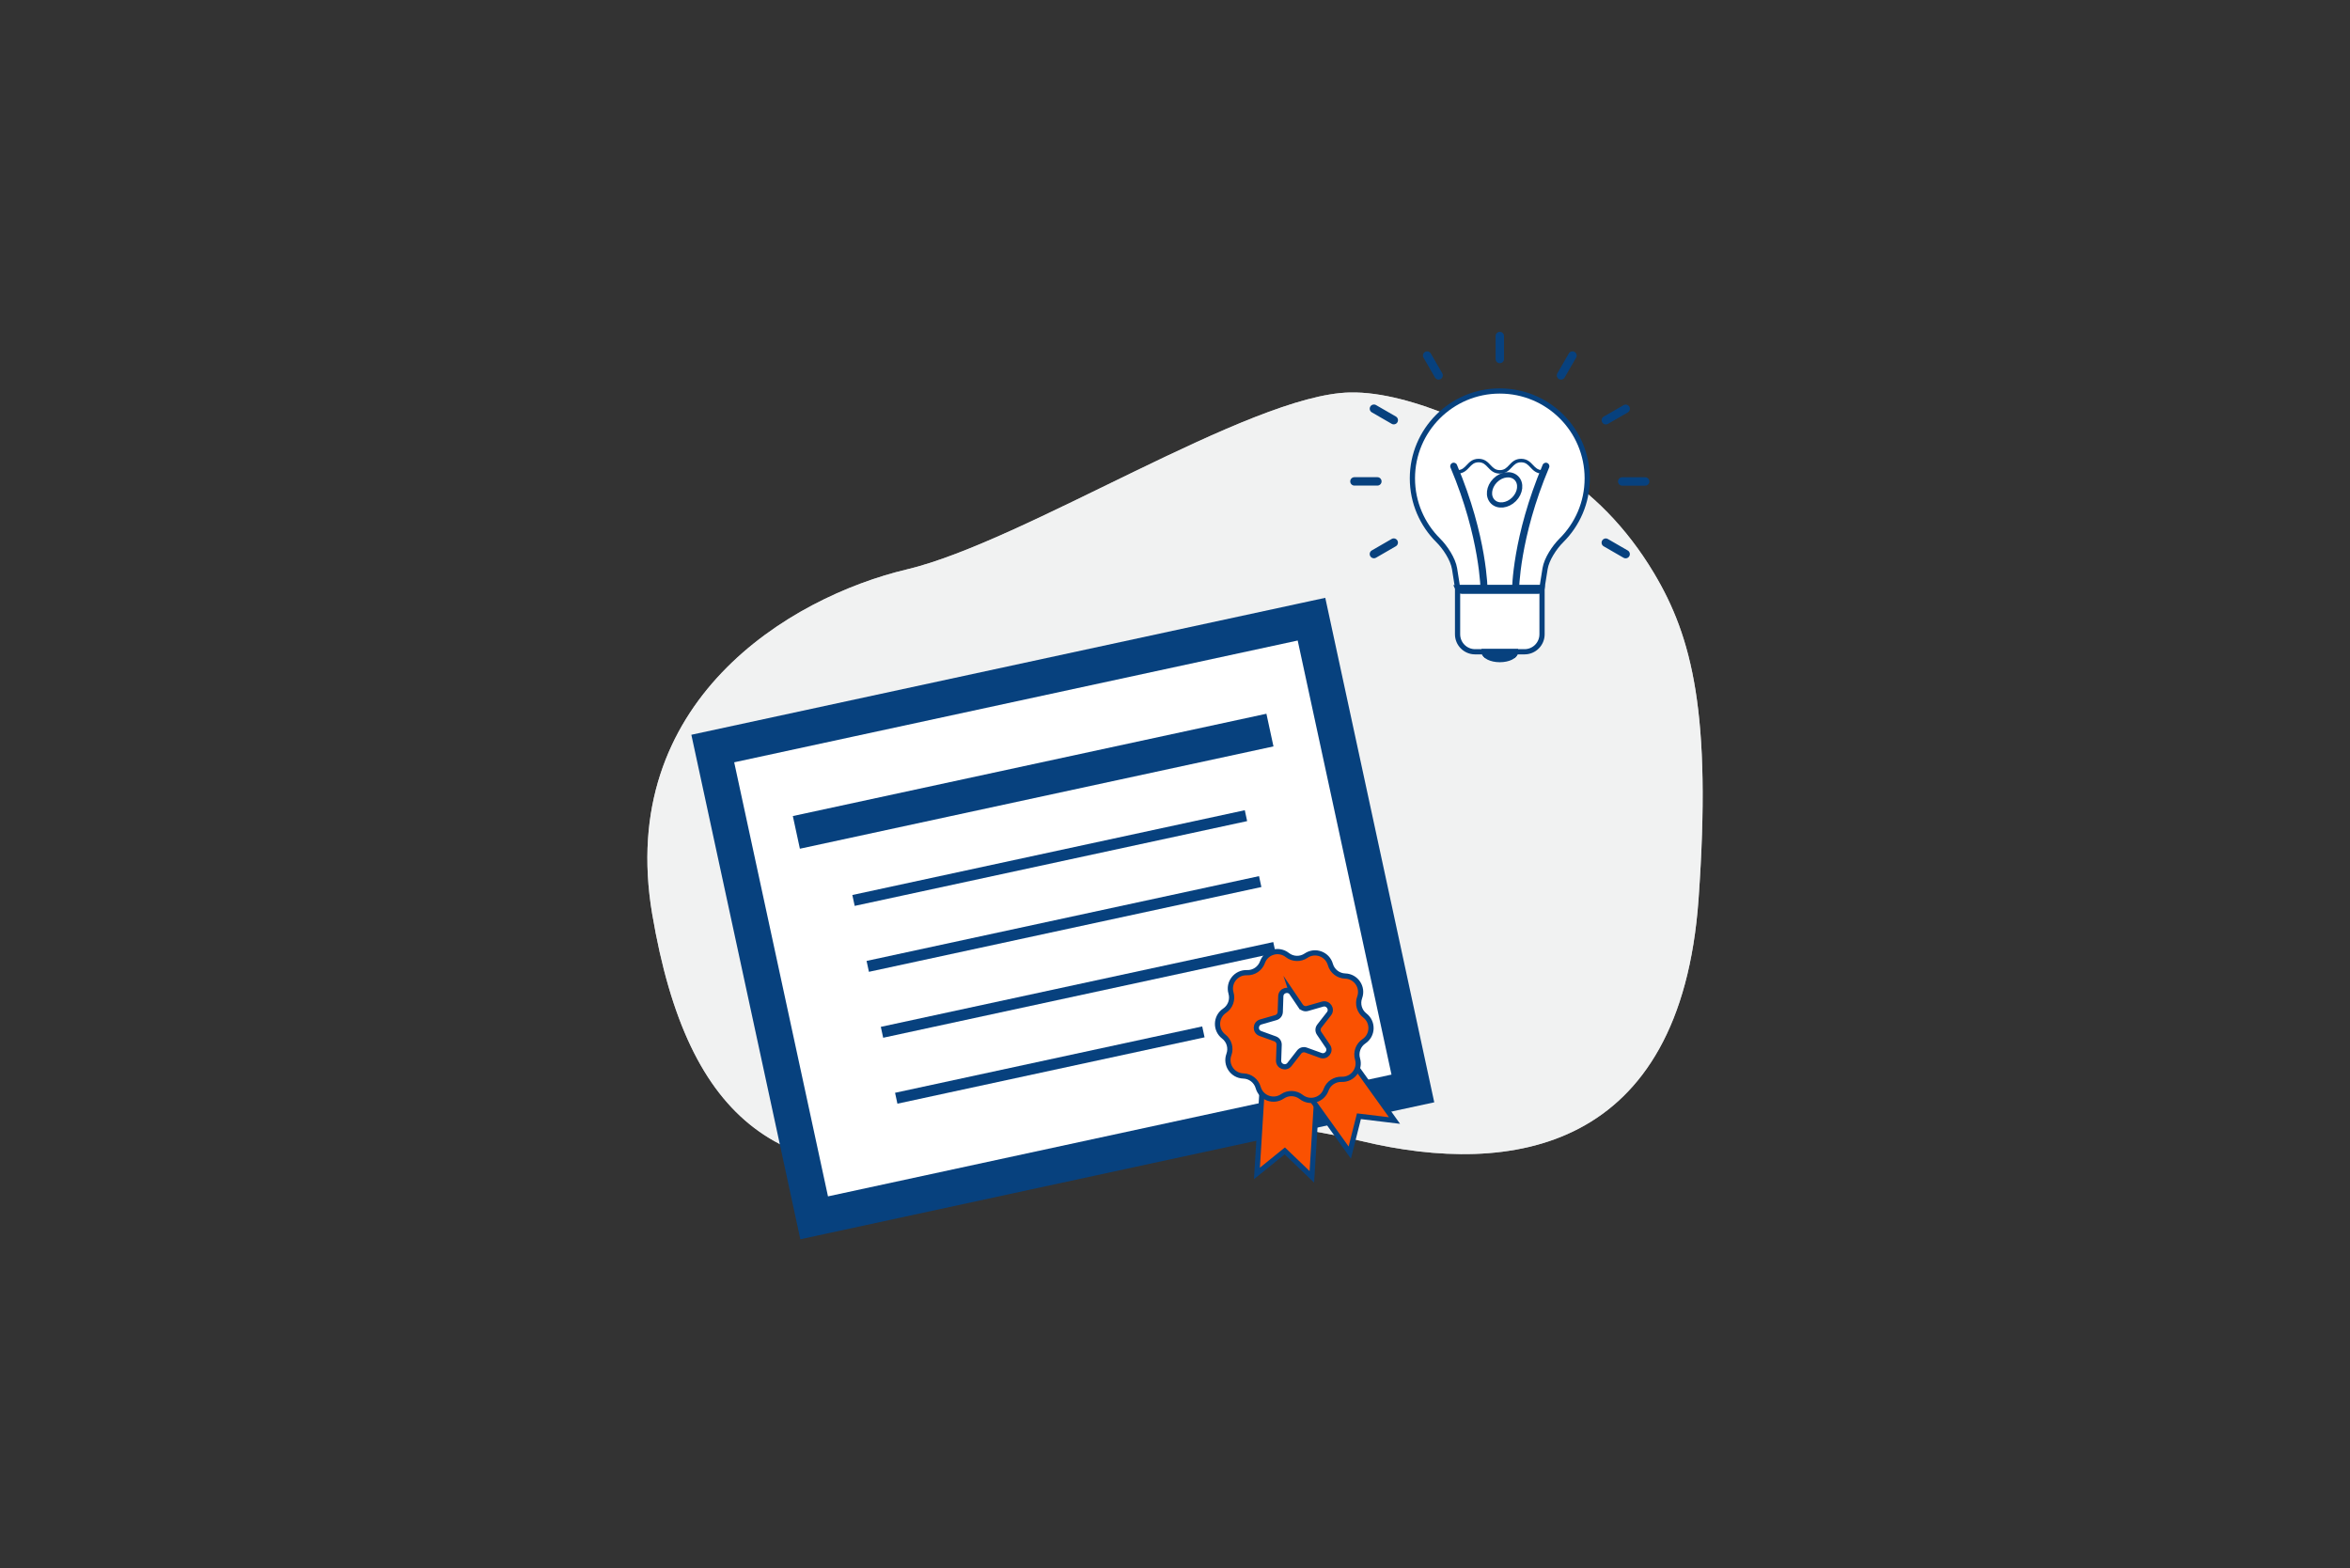 <?xml version="1.0" encoding="UTF-8"?>
<svg id="Layer_1" data-name="Layer 1" xmlns="http://www.w3.org/2000/svg" viewBox="0 0 1280 854">
  <rect x="0" y="0" width="1280" height="854" fill="#333333" stroke="none"/>
  <defs>
    <style>
      .cls-1 {
        opacity: .7;
      }

      .cls-1, .cls-2, .cls-3 {
        stroke-width: 0px;
      }

      .cls-1, .cls-3 {
        fill: #f1f2f2;
      }

      .cls-4 {
        fill: #fff;
      }

      .cls-4, .cls-5 {
        stroke: #07417e;
        stroke-miterlimit: 10;
        stroke-width: 2.84px;
      }

      .cls-5 {
        fill: #fa5101;
      }

      .cls-2 {
        fill: #07417e;
      }
    </style>
  </defs>
  <g>
    <path class="cls-3" d="m900.75,311.92c-14.72-24.56-33.73-43.82-55.1-56.79-29.41-17.86-75.91-42.11-110.46-41.37-54.5,1.17-177.16,81.16-241.24,96.37-64.08,15.22-158.32,72.03-138.71,187.68,19.6,115.65,71.62,150.14,171.13,134.92,99.51-15.22,134.95-30.43,215.61-11.16,80.67,19.27,173.39,6.09,183.19-131.88,7.18-101.01-3.43-142.75-24.42-177.77Z"/>
    <path class="cls-1" d="m900.75,311.92c-14.72-24.56-33.73-43.82-55.1-56.79-29.41-17.86-75.91-42.11-110.46-41.37-54.5,1.17-177.16,81.16-241.24,96.37-64.08,15.22-158.32,72.03-138.71,187.68,19.6,115.65,71.62,150.14,171.13,134.92,99.51-15.22,134.95-30.43,215.61-11.16,80.67,19.27,173.39,6.09,183.19-131.88,7.18-101.01-3.43-142.75-24.42-177.77Z"/>
  </g>
  <g>
    <g>
      <rect class="cls-4" x="403.71" y="361.1" width="350.41" height="278.27" transform="translate(-92.6 133.57) rotate(-12.19)"/>
      <path class="cls-2" d="m706.83,348.86l51.09,236.42-306.93,66.33-51.09-236.42,306.93-66.33h0Zm13.94-21.63l-342.51,74.02,58.78,272,342.51-74.02-58.78-272h0Z"/>
      <g>
        <rect class="cls-2" x="430.81" y="416.35" width="263.9" height="18.2" transform="translate(-77.17 128.47) rotate(-12.19)"/>
        <rect class="cls-2" x="462.45" y="464.25" width="218.69" height="6.07" transform="translate(-85.8 131.33) rotate(-12.19)"/>
        <rect class="cls-2" x="470.21" y="500.16" width="218.69" height="6.07" transform="translate(-93.21 133.77) rotate(-12.19)"/>
        <rect class="cls-2" x="477.97" y="536.07" width="218.69" height="6.07" transform="translate(-100.62 136.22) rotate(-12.19)"/>
        <rect class="cls-2" x="486.27" y="577" width="171.16" height="6.07" transform="translate(-109.62 133.88) rotate(-12.19)"/>
      </g>
      <path class="cls-4" d="m816.9,212.95c-26.28,0-47.59,21.32-47.59,47.6,0,13.21,5.39,25.16,14.08,33.79,3.74,3.71,8.05,10.21,8.88,15.41l1.64,10.38h46.01l1.65-10.39c.82-5.2,5.14-11.7,8.88-15.41,8.69-8.62,14.08-20.57,14.08-33.78,0-26.28-21.32-47.6-47.62-47.6Z"/>
      <g>
        <g>
          <path class="cls-2" d="m825.47,323.94c-1.05,0-1.91-.85-1.91-1.91,0-1.2.18-29.77,16.7-68.86.41-.97,1.53-1.42,2.5-1.01.97.41,1.42,1.53,1.01,2.5-16.23,38.38-16.4,67.09-16.4,67.38,0,1.05-.85,1.91-1.91,1.91h0Z"/>
          <path class="cls-2" d="m808.37,323.94c-1.05,0-1.91-.86-1.91-1.91,0-.29-.2-29.06-16.4-67.38-.41-.97.04-2.09,1.01-2.5.97-.41,2.09.04,2.5,1.01,16.53,39.09,16.7,67.66,16.7,68.86,0,1.05-.85,1.91-1.91,1.91Z"/>
        </g>
        <path class="cls-2" d="m840.07,257.95c-3.3,0-4.99-1.8-6.47-3.38-1.4-1.49-2.61-2.78-5.09-2.78s-3.69,1.29-5.09,2.78c-1.49,1.59-3.18,3.38-6.48,3.38s-5-1.8-6.48-3.38c-1.4-1.49-2.61-2.78-5.09-2.78s-3.69,1.29-5.09,2.78c-1.49,1.59-3.18,3.38-6.48,3.38-.53,0-.95-.42-.95-.95s.43-.95.95-.95c2.48,0,3.69-1.29,5.09-2.78,1.49-1.58,3.18-3.38,6.48-3.38s4.99,1.8,6.48,3.38c1.4,1.49,2.61,2.78,5.1,2.78s3.69-1.29,5.09-2.78c1.49-1.58,3.18-3.38,6.48-3.38s4.99,1.8,6.48,3.38c1.4,1.49,2.61,2.78,5.09,2.78.53,0,.95.42.95.95s-.43.95-.95.95Z"/>
      </g>
      <g>
        <path class="cls-4" d="m830.39,354.99h-26.95c-5.26,0-9.53-4.27-9.53-9.54v-25.33h46.01v25.33c0,5.27-4.27,9.54-9.53,9.54Z"/>
        <path class="cls-4" d="m816.92,359.26c4.72,0,8.55-1.91,8.55-4.27h-17.1c0,2.36,3.83,4.27,8.55,4.27Z"/>
      </g>
      <g>
        <path class="cls-2" d="m816.92,197.81c-1.27,0-2.29-1.02-2.29-2.29v-12.48c0-1.27,1.02-2.29,2.29-2.29s2.29,1.02,2.29,2.29v12.48c0,1.27-1.02,2.29-2.29,2.29Z"/>
        <path class="cls-2" d="m783.58,206.74c-.79,0-1.56-.41-1.98-1.14l-6.24-10.8c-.63-1.1-.26-2.49.84-3.13,1.09-.63,2.49-.25,3.13.84l6.24,10.8c.63,1.1.26,2.49-.84,3.13-.36.21-.75.31-1.14.31Z"/>
        <path class="cls-2" d="m759.16,231.14c-.39,0-.78-.1-1.14-.31l-10.81-6.24c-1.1-.63-1.47-2.03-.84-3.13s2.03-1.47,3.13-.84l10.81,6.24c1.1.63,1.47,2.03.84,3.13-.42.73-1.19,1.14-1.98,1.14Z"/>
        <path class="cls-2" d="m750.22,264.48h-12.48c-1.27,0-2.29-1.02-2.29-2.29s1.02-2.29,2.29-2.29h12.48c1.27,0,2.29,1.02,2.29,2.29s-1.02,2.29-2.29,2.29Z"/>
        <path class="cls-2" d="m748.34,304.06c-.79,0-1.56-.41-1.98-1.14-.63-1.1-.26-2.49.84-3.13l10.8-6.24c1.09-.63,2.49-.25,3.13.84.63,1.1.26,2.49-.84,3.13l-10.8,6.24c-.36.21-.75.31-1.14.31Z"/>
        <path class="cls-2" d="m885.45,304.1c-.39,0-.78-.1-1.14-.31l-10.81-6.24c-1.1-.63-1.47-2.03-.84-3.13.63-1.1,2.03-1.47,3.13-.84l10.81,6.24c1.1.63,1.47,2.03.84,3.13-.42.74-1.19,1.14-1.98,1.14Z"/>
        <path class="cls-2" d="m896.07,264.52h-12.48c-1.27,0-2.29-1.03-2.29-2.29s1.03-2.29,2.29-2.29h12.48c1.27,0,2.29,1.03,2.29,2.29s-1.03,2.29-2.29,2.29Z"/>
        <path class="cls-2" d="m874.66,231.17c-.79,0-1.56-.41-1.98-1.14-.63-1.1-.25-2.5.84-3.13l10.81-6.23c1.1-.63,2.49-.26,3.13.84.63,1.1.25,2.5-.84,3.13l-10.81,6.23c-.36.21-.75.31-1.14.31Z"/>
        <path class="cls-2" d="m850.25,206.76c-.39,0-.78-.1-1.14-.31-1.1-.63-1.47-2.03-.84-3.13l6.24-10.81c.63-1.1,2.03-1.47,3.13-.84,1.1.63,1.47,2.03.84,3.13l-6.24,10.81c-.42.74-1.19,1.14-1.98,1.14Z"/>
      </g>
      <path class="cls-4" d="m813.1,273.24c2.84,2.84,8.01,2.26,11.56-1.29,3.55-3.55,4.13-8.72,1.29-11.56-2.84-2.83-8.01-2.26-11.56,1.29-3.55,3.55-4.13,8.72-1.29,11.56Z"/>
      <path class="cls-4" d="m796.2,322.03h41.44c1.27,0,2.29-.85,2.29-1.91h-46.01s1.02,1.91,2.29,1.91Z"/>
      <path class="cls-4" d="m809.31,356.9h15.22c.58-.58.94-1.22.94-1.91h-17.1c0,.69.36,1.33.94,1.91Z"/>
    </g>
    <g>
      <g>
        <polygon class="cls-5" points="714.54 640.97 699.8 626.84 684.63 639.12 688.36 578.69 718.27 580.54 714.54 640.97"/>
        <polygon class="cls-5" points="735.19 627.75 740.18 607.96 759.56 610.3 724.29 561.08 699.93 578.54 735.19 627.75"/>
        <path class="cls-5" d="m701.16,520.15h0c2.97,2.34,7.11,2.48,10.24.35h0c4.89-3.33,11.6-.89,13.22,4.8h0c1.03,3.64,4.3,6.19,8.08,6.3h0c5.91.18,9.91,6.1,7.87,11.65h0c-1.3,3.55-.16,7.53,2.83,9.84h0c4.68,3.62,4.44,10.76-.48,14.05h0c-3.14,2.1-4.55,6-3.5,9.63h0c1.66,5.68-2.74,11.31-8.65,11.09h0c-3.78-.14-7.21,2.18-8.49,5.73h0c-2,5.57-8.86,7.54-13.51,3.89h0c-2.97-2.34-7.11-2.48-10.24-.35h0c-4.89,3.33-11.6.89-13.22-4.8h0c-1.03-3.64-4.3-6.19-8.08-6.3h0c-5.91-.18-9.91-6.1-7.87-11.65h0c1.3-3.55.16-7.53-2.83-9.84h0c-4.68-3.62-4.44-10.76.48-14.05h0c3.14-2.1,4.55-6,3.5-9.63h0c-1.66-5.68,2.74-11.31,8.65-11.09h0c3.78.14,7.21-2.18,8.49-5.73h0c2-5.57,8.86-7.54,13.51-3.89Z"/>
      </g>
      <path class="cls-4" d="m703.66,540.84l4.8,7.1c.8,1.19,2.28,1.72,3.66,1.33l8.23-2.37c3.08-.89,5.5,2.69,3.53,5.22l-5.27,6.76c-.88,1.13-.94,2.7-.13,3.89l4.8,7.1c1.8,2.66-.86,6.06-3.87,4.97l-8.05-2.92c-1.35-.49-2.86-.06-3.74,1.08l-5.27,6.76c-1.97,2.53-6.03,1.06-5.92-2.15l.29-8.56c.05-1.43-.83-2.74-2.18-3.23l-8.05-2.92c-3.01-1.09-2.87-5.41.22-6.29l8.23-2.37c1.38-.4,2.34-1.64,2.39-3.07l.29-8.56c.11-3.21,4.26-4.4,6.05-1.74Z"/>
    </g>
  </g>
</svg>